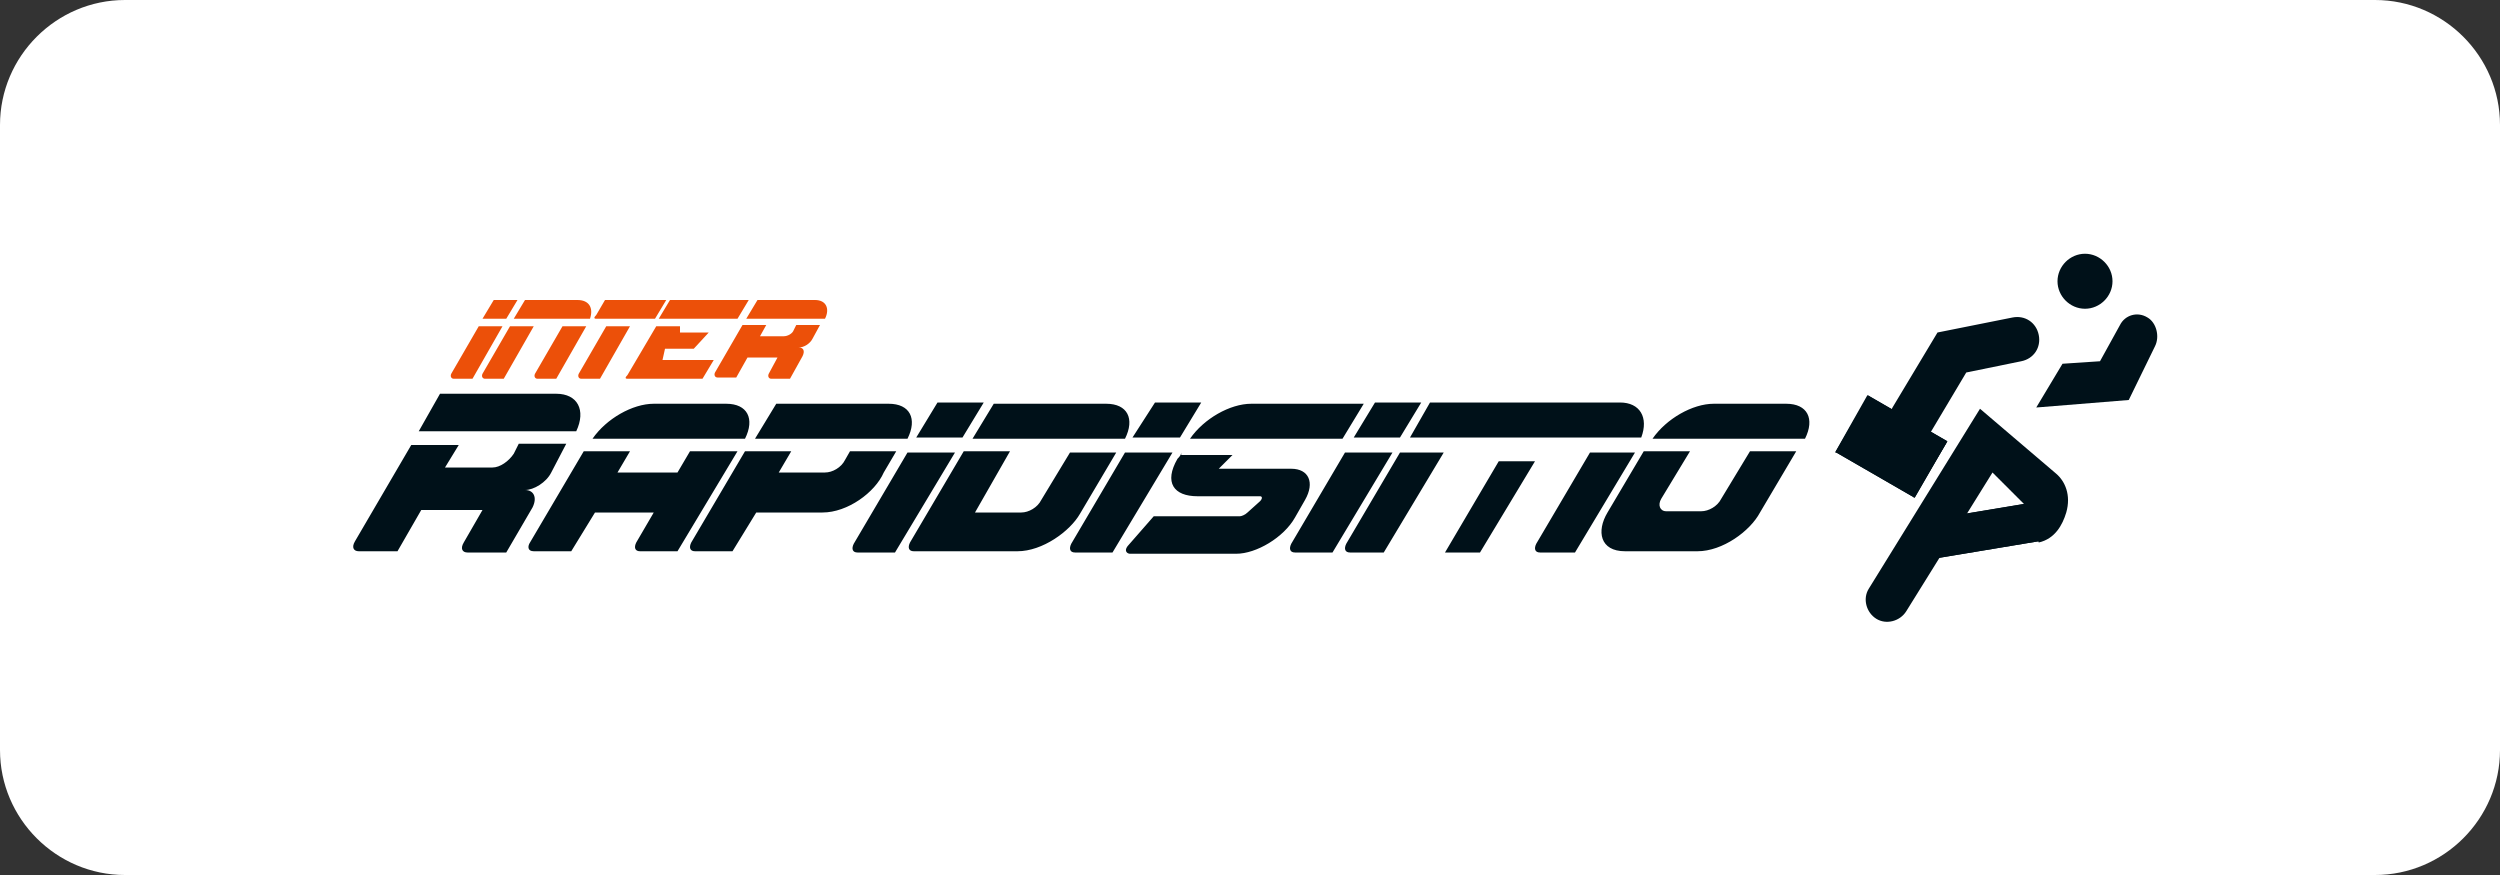 <?xml version="1.0" encoding="UTF-8"?><svg id="Layer_1" xmlns="http://www.w3.org/2000/svg" xmlns:xlink="http://www.w3.org/1999/xlink" viewBox="0 0 200 70"><rect x="0" y="0" width="200" height="70" fill="#333333" stroke="none"/><defs><style>.cls-1{clip-path:url(#clippath);}.cls-2{fill:none;}.cls-2,.cls-3,.cls-4,.cls-5,.cls-6{stroke-width:0px;}.cls-3{fill:#ec5009;}.cls-3,.cls-4{fill-rule:evenodd;}.cls-7{clip-path:url(#clippath-1);}.cls-4,.cls-5{fill:#001119;}.cls-6{fill:#fff;}</style><clipPath id="clippath"><path class="cls-2" d="M163.1,43.3l-9,1.5c-.9,0-1.6-.5-1.8-1.3s.4-1.6,1.3-1.8l9.6-1.6v3.2Z"/></clipPath><clipPath id="clippath-1"><rect class="cls-2" x="148.7" y="32.1" width="5.2" height="7.3" transform="translate(44.7 148.9) rotate(-60)"/></clipPath></defs><path class="cls-6" d="M10,0h180c5.5,0,10,4.5,10,10v50c0,5.5-4.5,10-10,10H10c-5.5,0-10-4.5-10-10V10C0,4.5,4.5,0,10,0Z"/><path class="cls-3" d="M42.7,26.1l-2.4,4.2h-1.5c-.2,0-.3-.2-.2-.4l2.2-3.8s1.9,0,1.9,0ZM46.9,26.1l-2.4,4.2h-1.5c-.2,0-.3-.2-.2-.4l2.2-3.8s1.9,0,1.9,0ZM42,24h4.2c.9,0,1.3.6,1,1.5h-6.1l.9-1.5ZM50.4,26.1l-2.4,4.2h-1.5c-.2,0-.3-.2-.2-.4l2.2-3.8s1.9,0,1.9,0ZM48.3,24h5l-.9,1.5h-4.7c-.2,0-.2-.1,0-.3l.7-1.2ZM54.4,26.1v.5h2.3l-1.2,1.3h-2.3l-.2.9h4.1l-.9,1.5h-6c-.2,0-.2-.1,0-.3l2.3-3.9s2,0,2,0ZM53.6,24h6.3l-.9,1.5h-6.3l.9-1.5ZM59.7,25.5l.9-1.5h4.6c.9,0,1.2.7.8,1.5h-6.3ZM63.9,27.8c.4,0,.5.3.3.7l-1,1.8h-1.5c-.2,0-.3-.2-.2-.4l.7-1.3h-2.4l-.9,1.6h-1.5c-.2,0-.3-.2-.2-.4l2.2-3.8h1.9l-.5.9h1.9c.3,0,.7-.2.8-.5l.2-.4h1.9l-.6,1.1c-.2.4-.7.7-1.1.7ZM40.2,26.1l-2.4,4.2h-1.5c-.2,0-.3-.2-.2-.4l2.2-3.8s1.9,0,1.9,0ZM39.5,24h1.9l-.9,1.5h-1.9l.9-1.5Z"/><path class="cls-4" d="M33.5,34.5l1.7-3h9.3c1.7,0,2.4,1.3,1.6,3h-12.6ZM115.5,36.2l-4.8,8h-2.7c-.4,0-.5-.3-.3-.7l4.3-7.3h3.5ZM122.8,36.9l-4.4,7.3h-2.8l4.3-7.3h2.9ZM130.8,36.2l-4.8,8h-2.8c-.4,0-.5-.3-.3-.7l4.3-7.3h3.6ZM114.4,32.2h15.2c1.6,0,2.3,1.2,1.7,2.8h-18.5l1.6-2.8ZM111.4,36.2l-4.8,8h-3c-.4,0-.5-.3-.3-.7l4.3-7.3h3.8ZM110,32.2h3.7l-1.7,2.8h-3.7l1.7-2.8ZM93.8,36.2l-4.8,8h-3c-.4,0-.5-.3-.3-.7l4.3-7.3h3.8ZM92.4,32.2h3.7l-1.7,2.8h-3.8l1.8-2.8ZM77.8,35.1l1.7-2.8h9c1.7,0,2.3,1.2,1.5,2.8h-12.2ZM81.4,44.1h-8.3c-.4,0-.5-.3-.3-.7l4.3-7.3h3.7l-2.8,4.9h3.7c.6,0,1.3-.4,1.6-1l2.3-3.8h3.7l-2.9,4.9c-.8,1.4-3,3-5,3ZM76.4,36.2l-4.8,8h-3c-.4,0-.5-.3-.3-.7l4.3-7.3h3.8ZM75,32.2h3.7l-1.7,2.8h-3.7l1.7-2.8ZM60.4,35.1l1.7-2.8h9c1.7,0,2.3,1.2,1.5,2.8h-12.2ZM65.8,41h-5.3l-1.9,3.1h-3c-.4,0-.5-.3-.3-.7l4.3-7.3h3.7l-1,1.7h3.7c.6,0,1.3-.4,1.6-1l.4-.7h3.7l-1,1.7c-.7,1.6-2.9,3.2-4.9,3.2ZM47.4,35.1c1.1-1.6,3.2-2.8,4.9-2.8h5.8c1.7,0,2.3,1.2,1.5,2.8h-12.2ZM54.2,44.1h-3c-.4,0-.5-.3-.3-.7l1.4-2.4h-4.7l-1.9,3.1h-3c-.5,0-.5-.4-.3-.7l4.3-7.3h3.7l-1,1.7h4.8l1-1.7h3.8l-4.8,8ZM132.2,35.1c1.1-1.6,3.2-2.8,4.9-2.8h5.8c1.7,0,2.3,1.2,1.5,2.8h-12.2ZM94.5,36.2c0,.2-.2.4-.3.5-1.1,1.9-.3,3,1.6,3h5c.2,0,.2.2,0,.4l-1,.9c-.2.2-.5.3-.6.3h-6.9l-2.1,2.4c-.3.4,0,.6.2.6h8.5c1.6,0,3.8-1.3,4.7-2.9h0c0,0,.8-1.4.8-1.4.8-1.4.3-2.5-1.1-2.5h-5.8l1.1-1.1h-4.1v-.2ZM107.4,35.1l1.7-2.8h-9c-1.7,0-3.8,1.2-4.9,2.8h12.2ZM135.8,44.1h-5.8c-2,0-2.3-1.6-1.4-3.1l2.9-4.9h3.7l-2.3,3.8c-.3.5-.1,1,.4,1h2.8c.6,0,1.3-.4,1.6-1l2.3-3.8h3.7l-2.9,4.9c-.8,1.5-3,3.1-5,3.1ZM42,39.2c.7,0,1,.6.6,1.4l-2.1,3.6h-3.1c-.4,0-.6-.3-.3-.8l1.5-2.6h-4.9l-1.9,3.3h-3.1c-.4,0-.6-.3-.3-.8l4.5-7.7h3.8l-1.1,1.8h3.8c.6,0,1.3-.5,1.7-1.1l.4-.8h3.8l-1.2,2.3c-.4.8-1.4,1.4-2.1,1.4Z"/><path id="SVGID" class="cls-4" d="M163.1,43.3l-9,1.5c-.9,0-1.6-.5-1.8-1.3s.4-1.6,1.3-1.8l9.6-1.6v3.2Z"/><g class="cls-1"><rect class="cls-5" x="152" y="40.2" width="11.1" height="4.8"/></g><path class="cls-4" d="M158.4,32.7l6.1,5.2c.7.6,1.2,1.7.8,3.1-.3,1-.9,2.1-2.2,2.4l-1.1-3-2.6-2.6-6.9,11.1c-.5.8-1.6,1.1-2.4.6-.8-.5-1.1-1.6-.6-2.4l8.9-14.4Z"/><rect id="SVGID-2" class="cls-5" x="148.7" y="32.1" width="5.2" height="7.3" transform="translate(44.7 148.9) rotate(-60)"/><g class="cls-7"><rect class="cls-5" x="146.8" y="31.6" width="8.9" height="8.2"/></g><polygon class="cls-4" points="153.1 39.8 155.8 35.3 151.3 35.7 146.8 36.2 149.4 31.6 151.3 35.7 153.1 39.8"/><polygon class="cls-4" points="149.4 31.6 155.8 35.3 151.1 36 149.4 31.6"/><path class="cls-4" d="M170.3,32l2.1-4.3c.4-.8.1-1.9-.6-2.3-.8-.5-1.8-.2-2.2.6l-1.6,2.9-3,.2-2.1,3.5,7.4-.6ZM155,26.6l6-1.2c1-.2,1.9.4,2.1,1.4h0c.2,1-.4,1.9-1.4,2.1l-4.4.9-2.8,4.7c-.5.8-1.5,1.1-2.5.6-.8-.5-1.1-1.6-.6-2.5l3.6-6ZM166.8,20.3c1.2,0,2.2,1,2.2,2.2s-1,2.2-2.2,2.2-2.2-1-2.2-2.2c0-1.2,1-2.2,2.2-2.2Z"/></svg>